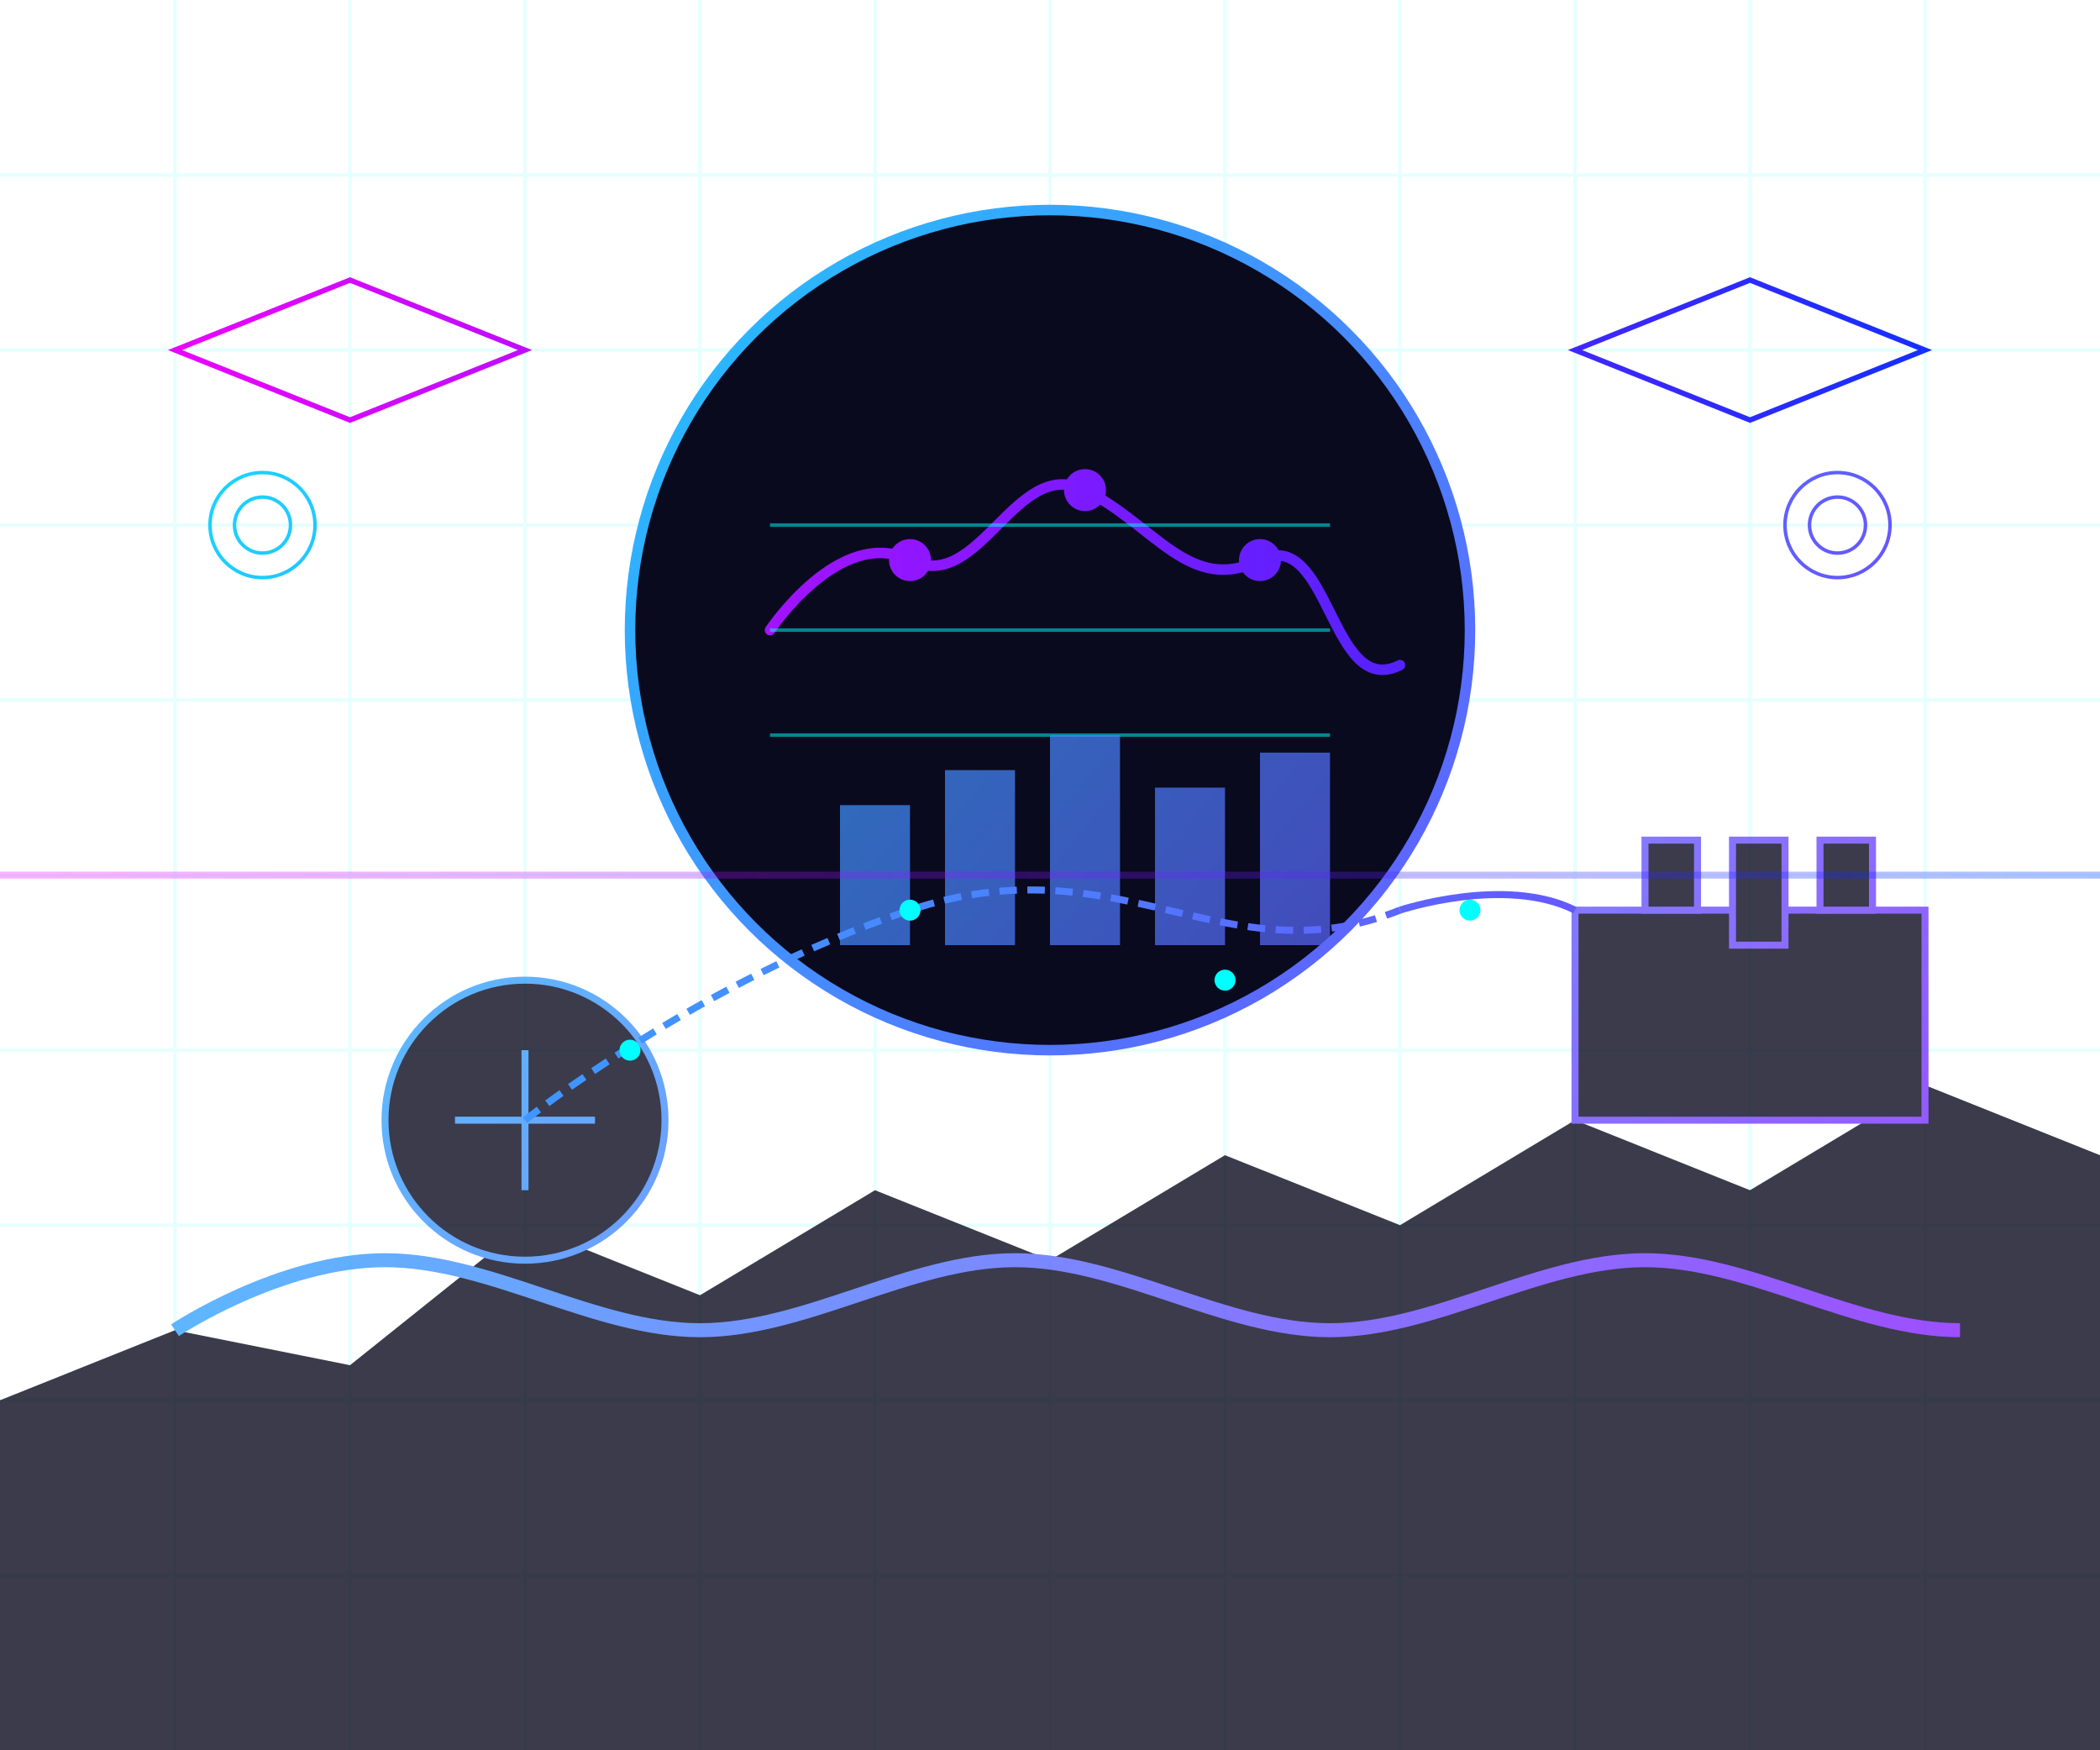 <svg width="600" height="500" viewBox="0 0 600 500" fill="none" xmlns="http://www.w3.org/2000/svg">
  <defs>
    <linearGradient id="gradMain" x1="0" y1="0" x2="600" y2="500" gradientUnits="userSpaceOnUse">
      <stop offset="0%" stop-color="#00FFFF" />
      <stop offset="100%" stop-color="#9900FF" />
    </linearGradient>
    <linearGradient id="gradAccent" x1="0" y1="0" x2="600" y2="0" gradientUnits="userSpaceOnUse">
      <stop offset="0%" stop-color="#FF00FF" />
      <stop offset="100%" stop-color="#0033FF" />
    </linearGradient>
    <filter id="glow" x="-10%" y="-10%" width="120%" height="120%">
      <feGaussianBlur stdDeviation="4" result="blur" />
      <feComposite in="SourceGraphic" in2="blur" operator="over" />
    </filter>
    <clipPath id="circleClip">
      <circle cx="300" cy="250" r="150" />
    </clipPath>
  </defs>
  
  <!-- Background Grid -->
  <g opacity="0.1">
    <path d="M0 50H600M0 100H600M0 150H600M0 200H600M0 250H600M0 300H600M0 350H600M0 400H600M0 450H600" stroke="#00FFFF" />
    <path d="M50 0V500M100 0V500M150 0V500M200 0V500M250 0V500M300 0V500M350 0V500M400 0V500M450 0V500M500 0V500M550 0V500" stroke="#00FFFF" />
  </g>
  
  <!-- Abstract City/Industrial Landscape -->
  <g filter="url(#glow)" opacity="0.8">
    <!-- Cityscape Silhouette -->
    <path d="M0 400L50 380L100 390L150 350L200 370L250 340L300 360L350 330L400 350L450 320L500 340L550 310L600 330V500H0V400Z" fill="#0A0A1E" />
    
    <!-- Gas Pipes and Infrastructure -->
    <path d="M50 380C50 380 80 360 110 360C140 360 170 380 200 380C230 380 260 360 290 360C320 360 350 380 380 380C410 380 440 360 470 360C500 360 530 380 560 380" stroke="url(#gradMain)" stroke-width="4" />
    
    <!-- Gas Storage Tank -->
    <circle cx="150" cy="320" r="40" fill="#0A0A1E" stroke="url(#gradMain)" stroke-width="2" />
    <path d="M130 320H170" stroke="url(#gradMain)" stroke-width="2" />
    <path d="M150 300V340" stroke="url(#gradMain)" stroke-width="2" />
    
    <!-- Gas Processing Plant -->
    <rect x="450" y="260" width="100" height="60" fill="#0A0A1E" stroke="url(#gradMain)" stroke-width="2" />
    <rect x="470" y="240" width="15" height="20" fill="#0A0A1E" stroke="url(#gradMain)" stroke-width="2" />
    <rect x="495" y="240" width="15" height="30" fill="#0A0A1E" stroke="url(#gradMain)" stroke-width="2" />
    <rect x="520" y="240" width="15" height="20" fill="#0A0A1E" stroke="url(#gradMain)" stroke-width="2" />
  </g>
  
  <!-- Central Analysis Interface -->
  <circle cx="300" cy="180" r="120" fill="#0A0A1E" stroke="url(#gradMain)" stroke-width="3" />
  
  <!-- Data Visualization Elements -->
  <g filter="url(#glow)">
    <!-- Graph Lines -->
    <path d="M220 180C220 180 240 150 260 160C280 170 290 130 310 140C330 150 340 170 360 160C380 150 380 200 400 190" stroke="url(#gradAccent)" stroke-width="3" stroke-linecap="round" />
    
    <!-- Data Points -->
    <circle cx="260" cy="160" r="6" fill="url(#gradAccent)" />
    <circle cx="310" cy="140" r="6" fill="url(#gradAccent)" />
    <circle cx="360" cy="160" r="6" fill="url(#gradAccent)" />
    
    <!-- Grid Lines -->
    <path d="M220 150H380M220 180H380M220 210H380" stroke="#00FFFF" stroke-width="1" opacity="0.5" />
    
    <!-- Comparison Bars -->
    <rect x="240" y="230" width="20" height="40" fill="url(#gradMain)" opacity="0.7" />
    <rect x="270" y="220" width="20" height="50" fill="url(#gradMain)" opacity="0.7" />
    <rect x="300" y="210" width="20" height="60" fill="url(#gradMain)" opacity="0.7" />
    <rect x="330" y="225" width="20" height="45" fill="url(#gradMain)" opacity="0.7" />
    <rect x="360" y="215" width="20" height="55" fill="url(#gradMain)" opacity="0.7" />
  </g>
  
  <!-- Connecting Lines & Energy Flow -->
  <g filter="url(#glow)">
    <path d="M150 320C150 320 200 280 260 260C320 240 350 280 400 260" stroke="url(#gradMain)" stroke-width="2" stroke-dasharray="5 3" />
    <path d="M400 260C400 260 430 250 450 260" stroke="url(#gradMain)" stroke-width="2" />
    
    <!-- Energy Pulses (Animated in CSS) -->
    <circle cx="180" cy="300" r="3" fill="#00FFFF" />
    <circle cx="260" cy="260" r="3" fill="#00FFFF" />
    <circle cx="350" cy="280" r="3" fill="#00FFFF" />
    <circle cx="420" cy="260" r="3" fill="#00FFFF" />
  </g>
  
  <!-- Futuristic Elements -->
  <g filter="url(#glow)">
    <!-- Abstract Tech Elements -->
    <path d="M50 100L100 80L150 100L100 120Z" fill="none" stroke="url(#gradAccent)" stroke-width="1.5" />
    <path d="M450 100L500 80L550 100L500 120Z" fill="none" stroke="url(#gradAccent)" stroke-width="1.5" />
    
    <!-- Decorative Circles -->
    <circle cx="75" cy="150" r="15" fill="none" stroke="url(#gradMain)" stroke-width="1" />
    <circle cx="75" cy="150" r="8" fill="none" stroke="url(#gradMain)" stroke-width="1" />
    
    <circle cx="525" cy="150" r="15" fill="none" stroke="url(#gradMain)" stroke-width="1" />
    <circle cx="525" cy="150" r="8" fill="none" stroke="url(#gradMain)" stroke-width="1" />
  </g>
  
  <!-- Scanning Effect -->
  <line x1="0" y1="250" x2="600" y2="250" stroke="url(#gradAccent)" stroke-width="2" opacity="0.3" />
</svg>
